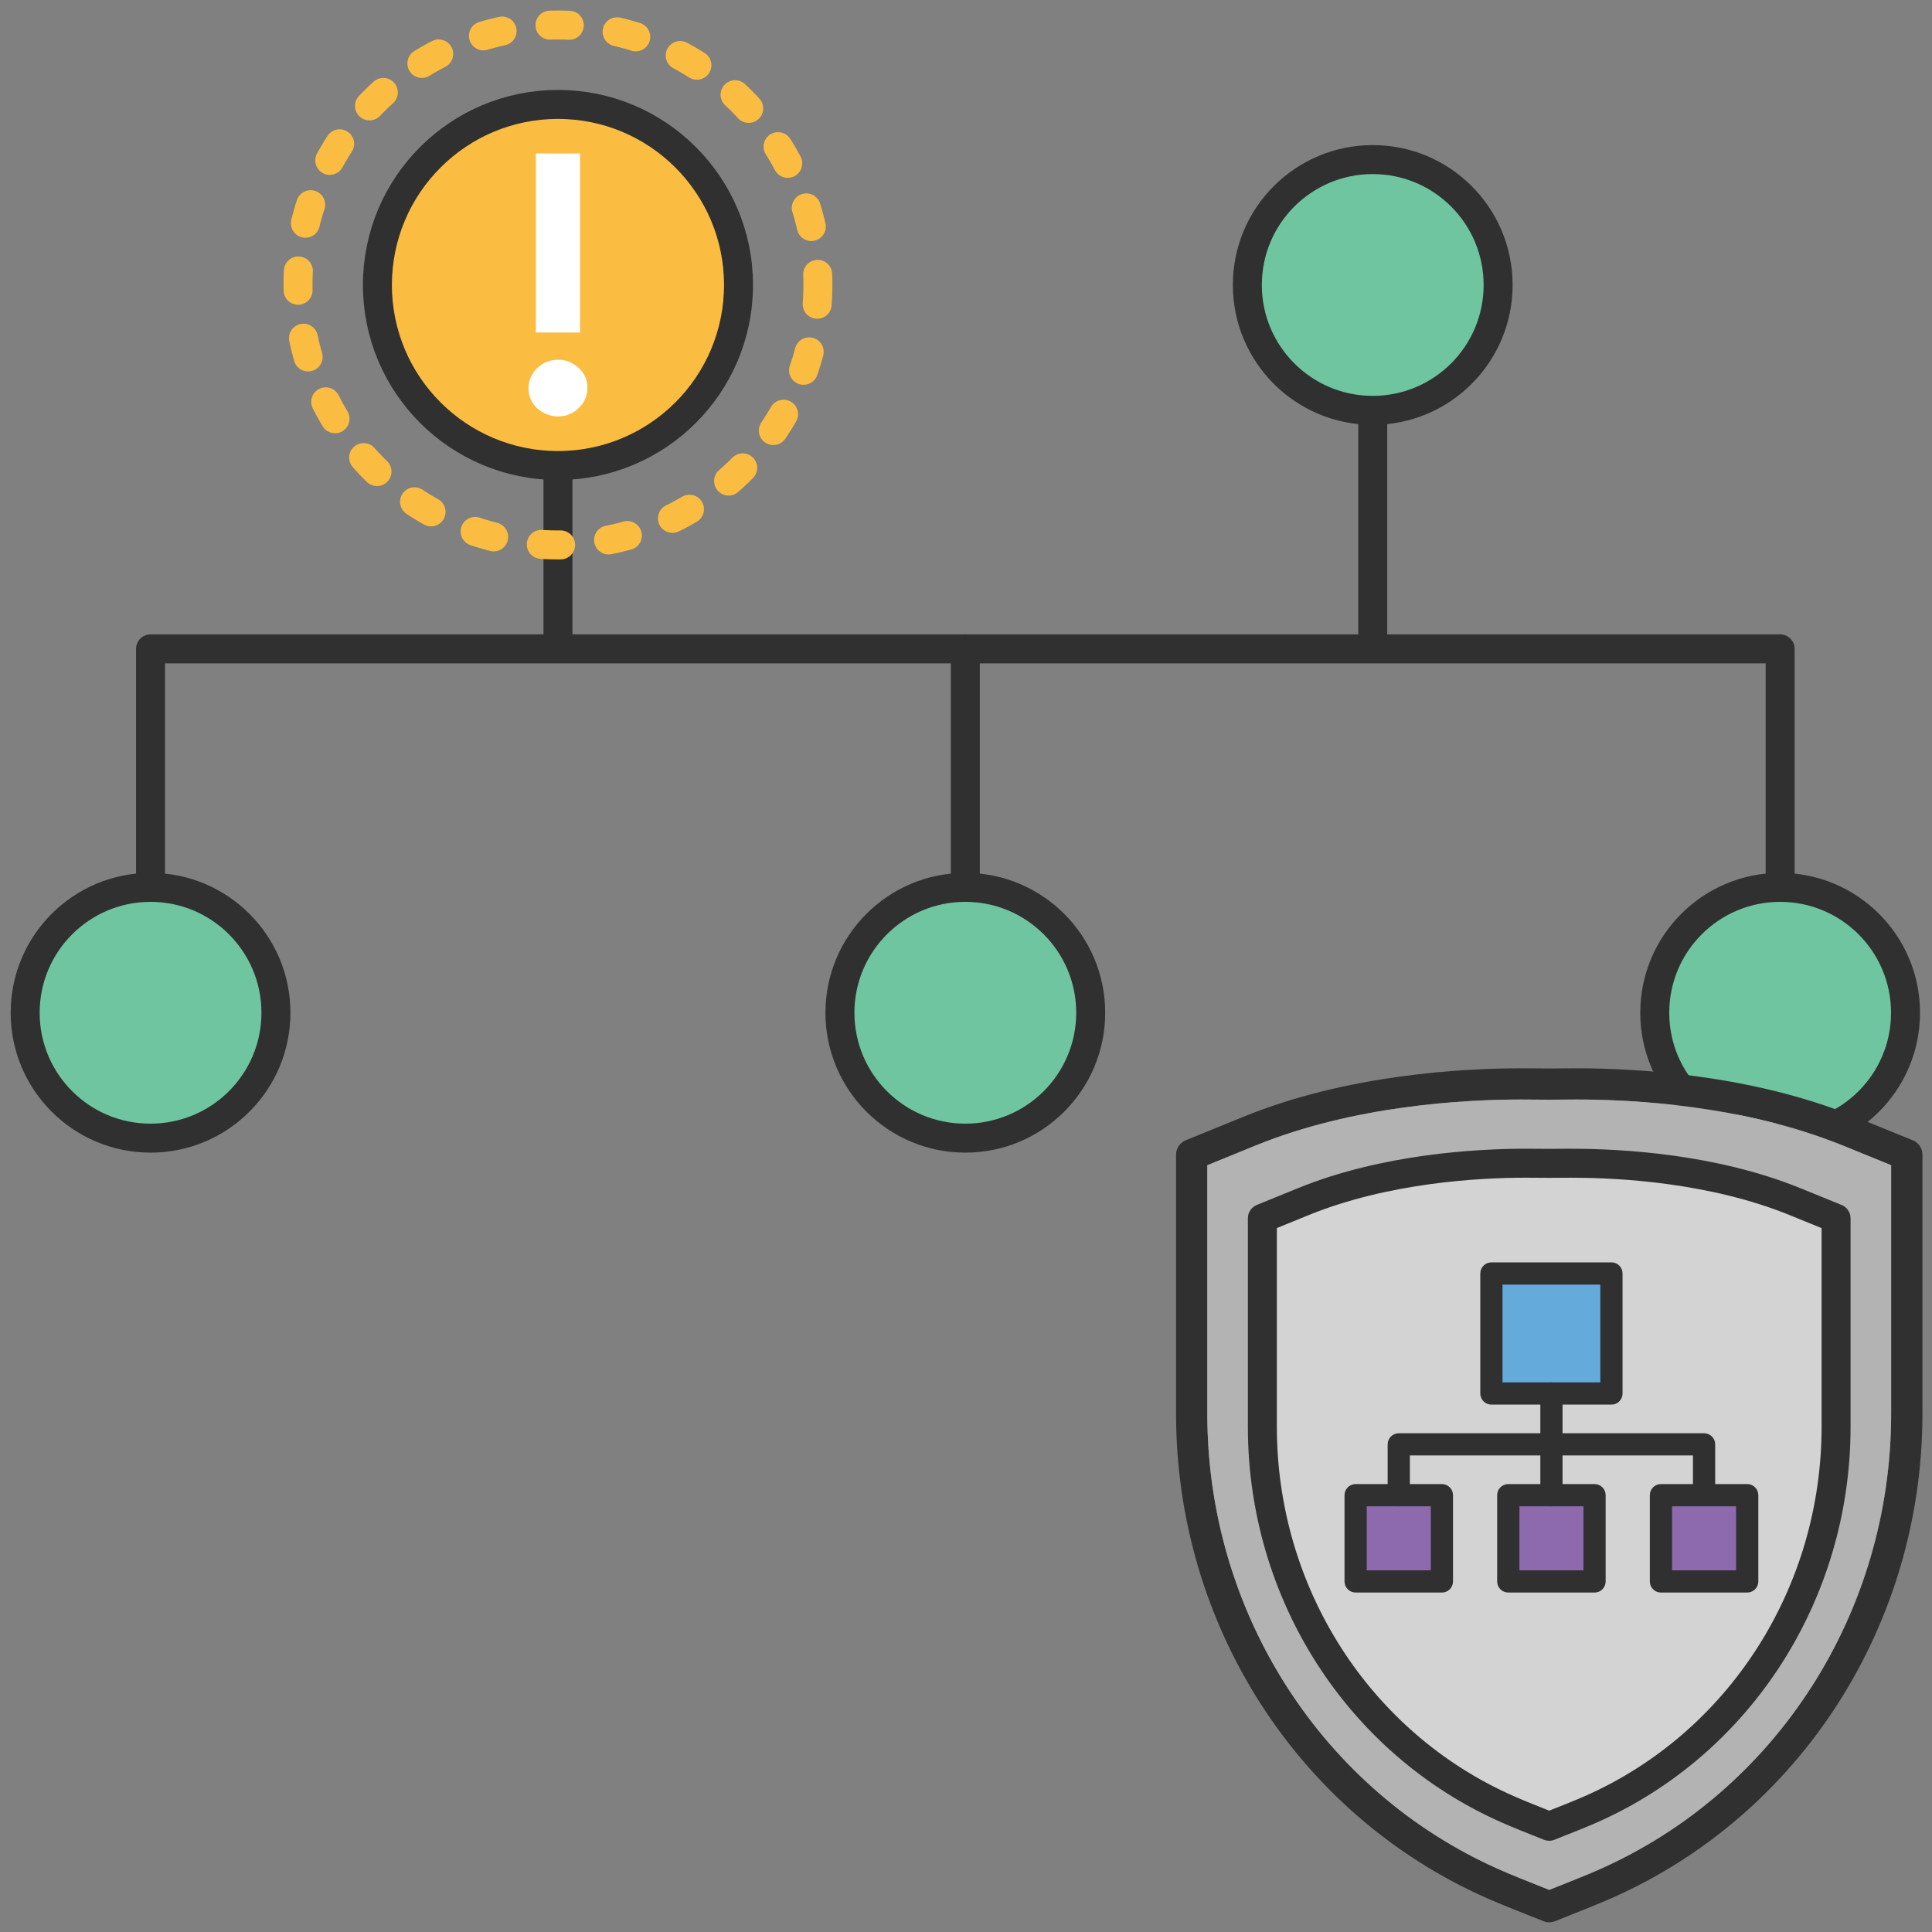 <?xml version="1.0" encoding="UTF-8"?><svg id="Layer_2" xmlns="http://www.w3.org/2000/svg" width="400" height="400" viewBox="0 0 400 400"><rect x="0" y="0" width="400" height="400" fill="#808080" stroke="none"/><defs><style>.cls-1{fill:#6fc5a0;}.cls-1,.cls-2,.cls-3,.cls-4,.cls-5{stroke:#303030;}.cls-1,.cls-3,.cls-4,.cls-5,.cls-6{stroke-linecap:round;stroke-linejoin:round;stroke-width:6px;}.cls-2{stroke-miterlimit:10;stroke-width:2px;}.cls-2,.cls-7{fill:#303030;}.cls-3,.cls-6{fill:none;}.cls-8{fill:#b3b3b3;}.cls-9{fill:#fff;}.cls-4{fill:#fbbd41;}.cls-10{fill:#64aada;}.cls-5{fill:#d3d3d3;}.cls-6{stroke:#fbbd41;stroke-dasharray:4 10;}.cls-11{fill:#8d69ad;}</style></defs><line class="cls-3" x1="199.86" y1="209.68" x2="199.86" y2="134.34"/><polyline class="cls-3" points="368.56 209.68 368.56 134.34 31.17 134.34 31.17 209.68"/><line class="cls-3" x1="284.21" y1="59" x2="284.21" y2="130.96"/><line class="cls-3" x1="115.52" y1="59.76" x2="115.52" y2="131.72"/><circle class="cls-4" cx="115.52" cy="59" r="37.38"/><circle class="cls-1" cx="284.21" cy="59" r="25.96"/><circle class="cls-6" cx="115.52" cy="59" r="53.82"/><path class="cls-9" d="M109.42,80.43c0-1.63.6-3.02,1.79-4.19,1.2-1.17,2.63-1.76,4.31-1.76s3.05.56,4.27,1.68c1.22,1.12,1.83,2.49,1.83,4.11s-.6,3.03-1.79,4.19c-1.2,1.17-2.63,1.76-4.31,1.76-.82,0-1.59-.16-2.33-.46-.74-.3-1.38-.71-1.95-1.22-.56-.5-1-1.12-1.33-1.83-.33-.71-.49-1.47-.49-2.28ZM120.09,68.84h-9.15V31.78h9.15v37.06Z"/><circle class="cls-1" cx="31.17" cy="209.68" r="25.96"/><circle class="cls-1" cx="199.86" cy="209.68" r="25.96"/><circle class="cls-1" cx="368.56" cy="209.68" r="25.96"/><path class="cls-7" d="M395.99,236.08l-12.07-4.92c-21.32-8.68-45.14-9.98-57.46-9.98,0,0-4.48.04-5.71.04s-5.7-.04-5.73-.04c-12.3,0-36.12,1.3-57.44,9.98l-12.08,4.92c-1.22.5-2.01,1.68-2.01,2.99v53.64c0,43.66,25.26,83.03,64.37,100.29,1.46.64,2.95,1.27,4.48,1.88l7.21,2.88c.39.16.79.23,1.2.23s.81-.08,1.2-.23l7.2-2.88c1.54-.62,3.04-1.25,4.51-1.89,39.09-17.26,64.36-56.62,64.36-100.29v-53.64c0-1.32-.8-2.5-2.01-2.99ZM391.54,292.71c0,41.11-23.75,78.15-60.51,94.38-1.4.62-2.83,1.22-4.29,1.8l-6,2.4-6-2.4c-1.46-.58-2.88-1.18-4.27-1.8-36.76-16.23-60.51-53.27-60.51-94.38v-51.46l10.06-4.1c20.29-8.27,43.17-9.5,54.97-9.5,0,0,4.52.04,5.76.04s5.72-.04,5.73-.04c11.83,0,34.7,1.23,55,9.5l10.06,4.1v51.46Z"/><path class="cls-8" d="M326.48,227.64s-4.5.04-5.73.04-5.76-.04-5.76-.04c-11.81,0-34.68,1.23-54.97,9.5l-10.06,4.1v51.46c0,41.1,23.75,78.15,60.51,94.38,1.39.62,2.82,1.21,4.27,1.8l6,2.4,6-2.4c1.46-.58,2.89-1.19,4.29-1.8,36.76-16.23,60.51-53.27,60.51-94.38v-51.46l-10.06-4.1c-20.3-8.27-43.17-9.5-55-9.5Z"/><path class="cls-5" d="M325.56,240.83s-3.77.03-4.81.03-4.83-.03-4.83-.03c-9.9,0-29.09,1.03-46.12,7.97l-8.44,3.44v43.17c0,34.48,19.92,65.56,50.76,79.17,1.17.52,2.36,1.02,3.58,1.51l5.04,2.02,5.04-2.01c1.23-.49,2.43-1,3.6-1.51,30.84-13.61,50.76-44.69,50.76-79.17v-43.17l-8.44-3.44c-17.03-6.94-36.22-7.97-46.14-7.97Z"/><rect class="cls-10" x="308.32" y="263.67" width="24.85" height="24.85"/><rect class="cls-11" x="279.37" y="308.69" width="20.46" height="18.31"/><rect class="cls-11" x="310.98" y="308.69" width="20.46" height="18.31"/><rect class="cls-11" x="342.58" y="308.69" width="20.46" height="18.31"/><path class="cls-2" d="M333.63,289.81h-24.85c-.72,0-1.3-.58-1.3-1.3v-24.85c0-.72.58-1.3,1.3-1.3h24.85c.72,0,1.3.58,1.3,1.3v24.85c0,.72-.58,1.3-1.3,1.3ZM310.08,287.21h22.25v-22.25h-22.25v22.25Z"/><path class="cls-2" d="M298.53,328.72h-17.86c-.72,0-1.3-.58-1.3-1.3v-17.86c0-.72.58-1.3,1.3-1.3h17.86c.72,0,1.3.58,1.3,1.3v17.86c0,.72-.58,1.3-1.3,1.3ZM281.97,326.12h15.26v-15.26h-15.26v15.26Z"/><path class="cls-2" d="M361.74,328.72h-17.86c-.72,0-1.3-.58-1.3-1.3v-17.86c0-.72.58-1.3,1.3-1.3h17.86c.72,0,1.3.58,1.3,1.3v17.86c0,.72-.58,1.3-1.3,1.3ZM345.18,326.12h15.26v-15.26h-15.26v15.26Z"/><path class="cls-2" d="M330.13,328.72h-17.86c-.72,0-1.3-.58-1.3-1.3v-17.86c0-.72.58-1.3,1.3-1.3h17.86c.72,0,1.3.58,1.3,1.3v17.86c0,.72-.58,1.3-1.3,1.3ZM313.58,326.12h15.26v-15.26h-15.26v15.26Z"/><path class="cls-2" d="M352.81,310.86c-.72,0-1.3-.58-1.3-1.3v-9.23h-60.61v9.23c0,.72-.58,1.3-1.3,1.3s-1.3-.58-1.3-1.3v-10.52c0-.72.58-1.3,1.3-1.3h63.21c.72,0,1.3.58,1.3,1.3v10.52c0,.72-.58,1.3-1.3,1.3Z"/><path class="cls-2" d="M321.21,310.86c-.72,0-1.3-.58-1.3-1.3v-21.05c0-.72.58-1.3,1.3-1.3s1.3.58,1.3,1.3v21.05c0,.72-.58,1.3-1.3,1.3Z"/></svg>